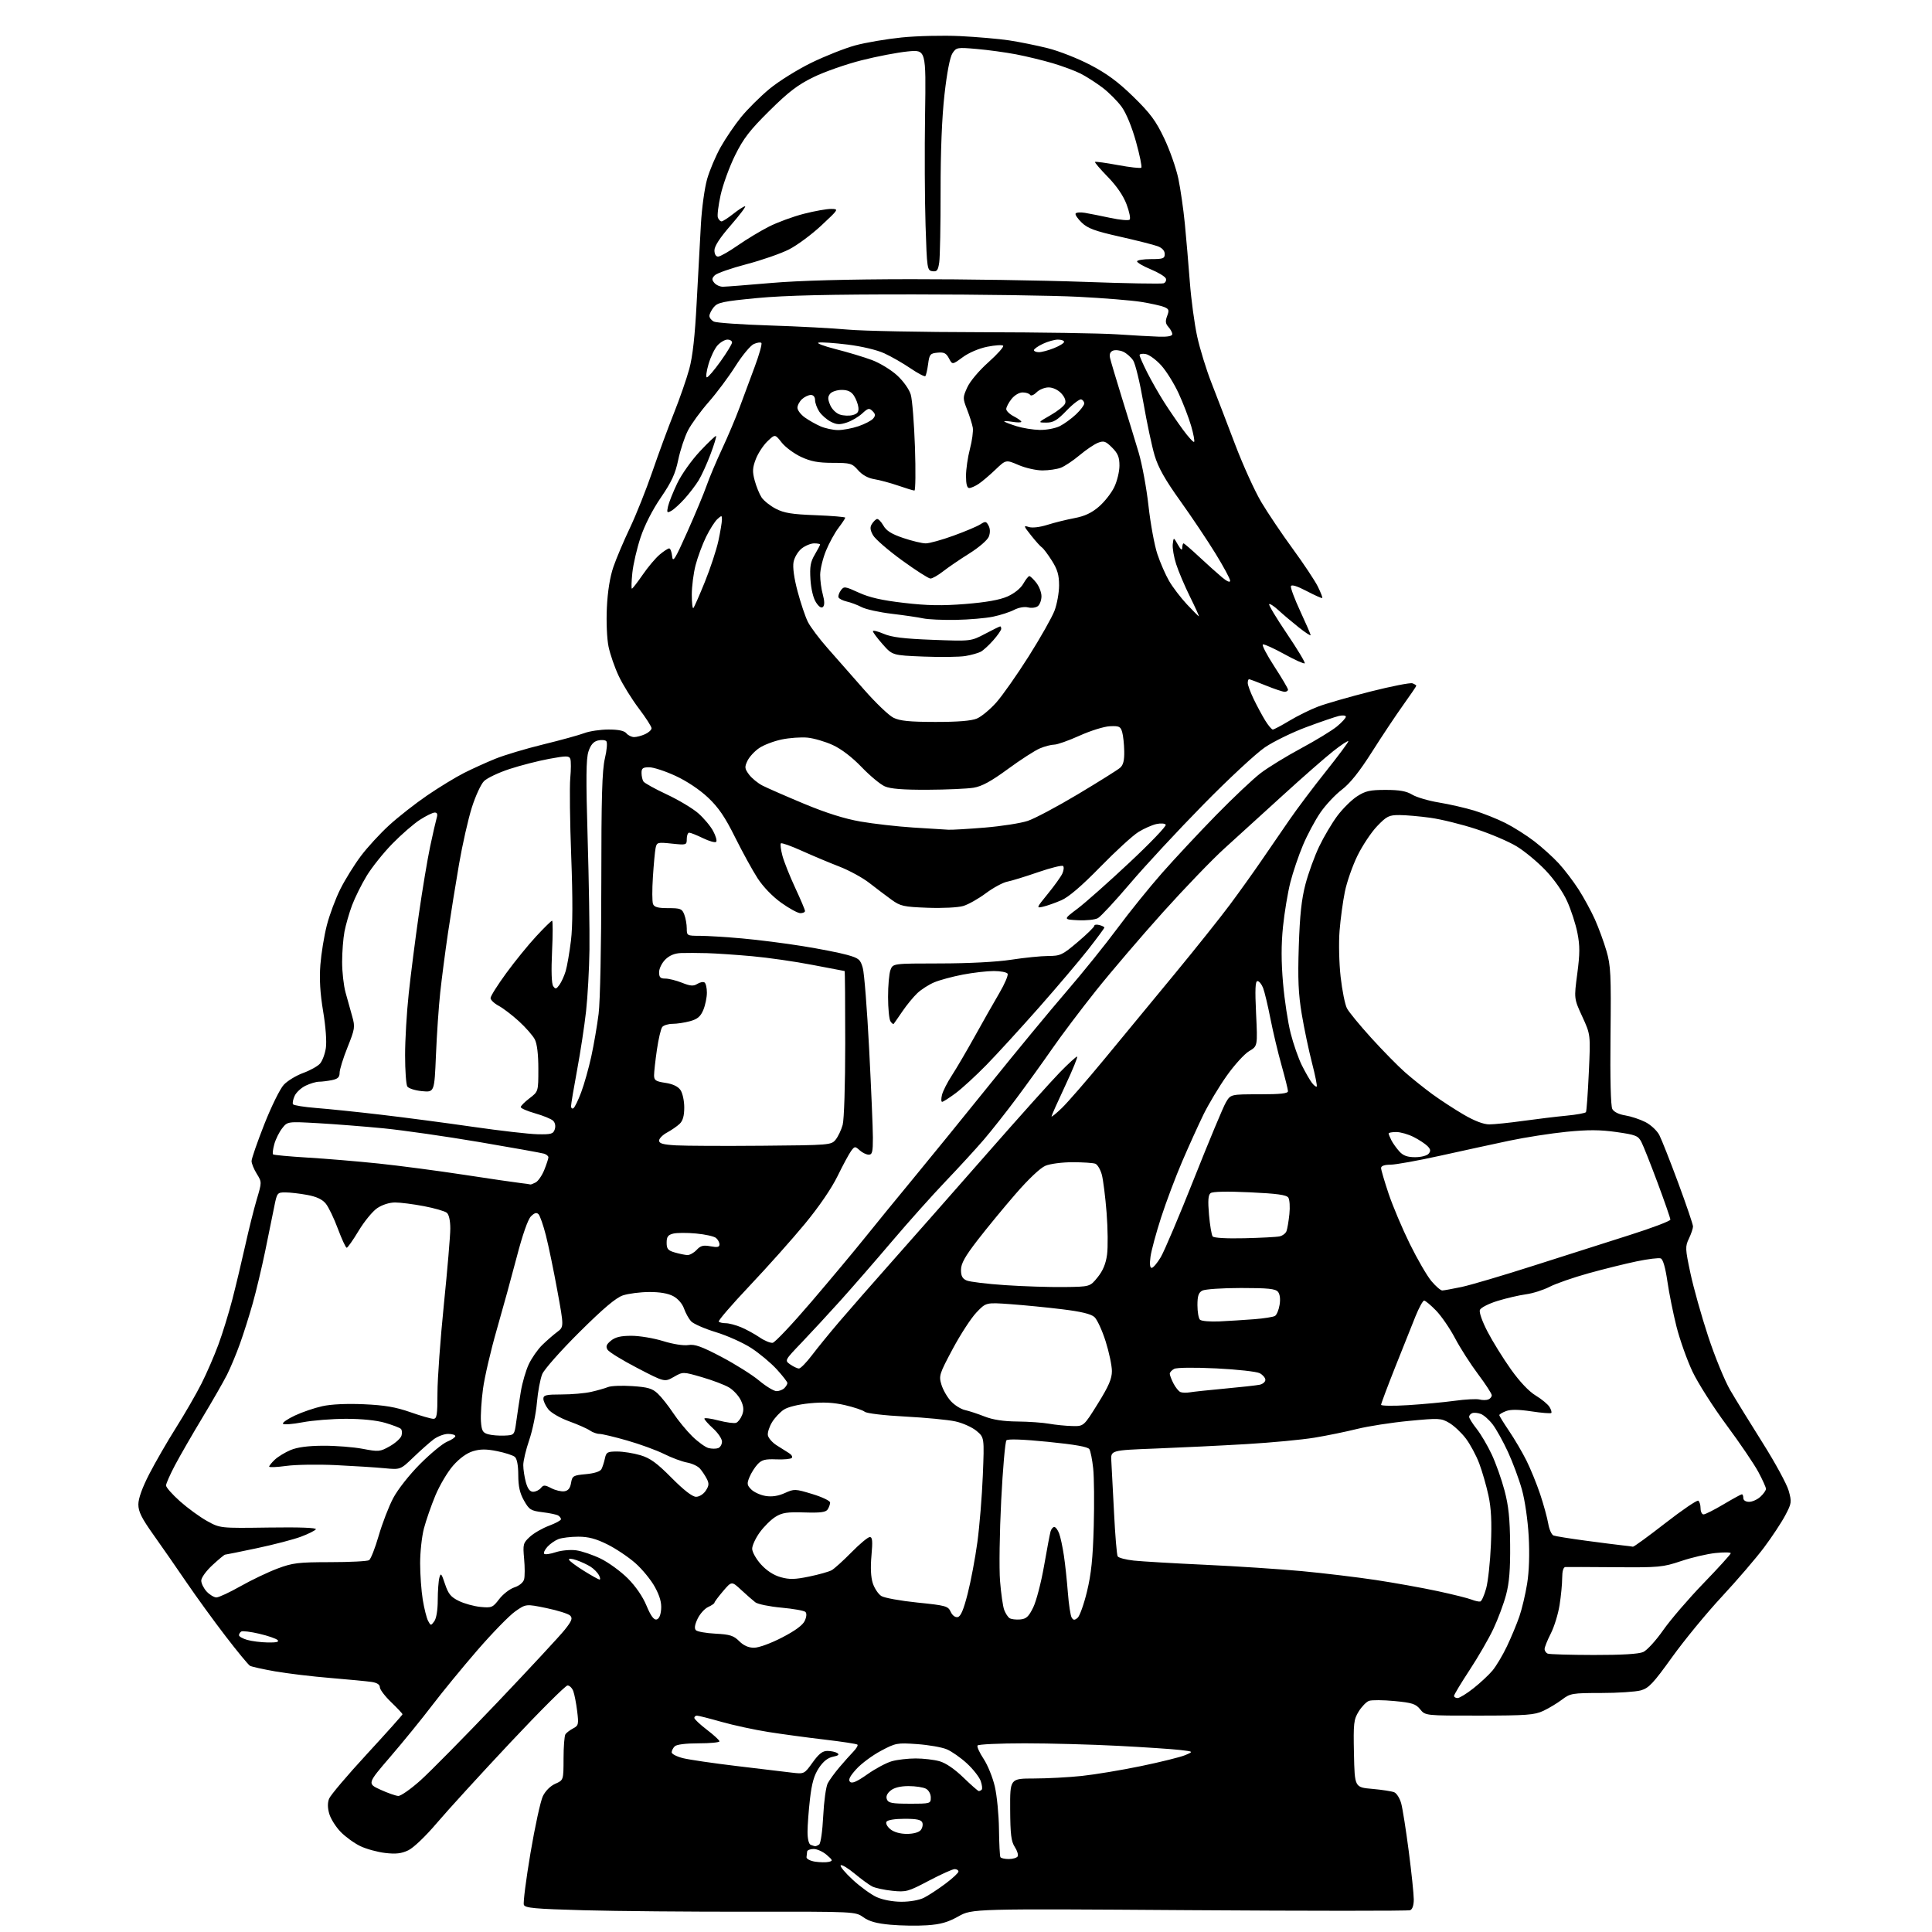 <?xml version="1.0" encoding="UTF-8" standalone="no"?>
<svg 
  version="1.1" 
  xmlns="http://www.w3.org/2000/svg" 
  xmlns:xlink="http://www.w3.org/1999/xlink" 
  xmlns:svg="http://www.w3.org/2000/svg"
  xmlns:rdf="http://www.w3.org/1999/02/22-rdf-syntax-ns#"
  xmlns:cc="http://creativecommons.org/ns#"
  xmlns:dc="http://purl.org/dc/elements/1.1/"
  viewBox="0 0 768 768"
  width="768"
  height="768"
>
<style>svg {background-color: white; }</style>"
<path stroke="none" fill="black" fill-rule="evenodd" d="M368.50,765.33C364.65,765.59 358.10,765.49 353.95,765.11C348.50,764.62 345.52,763.80 343.21,762.15C340.02,759.88 340.02,759.88 297.76,759.94C274.52,759.97 245.00,759.71 232.16,759.36C212.56,758.82 208.73,758.47 208.24,757.19C207.92,756.35 209.11,747.08 210.88,736.58C212.65,726.09 214.87,715.92 215.80,714.00C216.81,711.91 218.81,709.92 220.75,709.07C224.00,707.64 224.00,707.64 224.02,699.07C224.02,694.36 224.36,690.00 224.77,689.40C225.17,688.79 226.54,687.75 227.81,687.08C229.96,685.95 230.08,685.45 229.43,680.18C229.05,677.06 228.35,673.49 227.89,672.25C227.43,671.01 226.40,670.00 225.61,670.00C224.82,670.00 214.56,680.24 202.81,692.75C191.06,705.26 177.95,719.62 173.67,724.66C169.16,729.97 164.37,734.55 162.29,735.53C159.56,736.83 157.35,737.08 153.10,736.58C150.02,736.22 145.55,734.99 143.18,733.84C140.80,732.69 137.31,730.16 135.42,728.21C133.53,726.27 131.50,723.06 130.91,721.09C130.20,718.70 130.17,716.66 130.82,715.00C131.36,713.62 138.14,705.62 145.90,697.22C153.65,688.81 160.00,681.72 160.00,681.45C160.00,681.19 157.97,679.03 155.50,676.65C153.03,674.28 151.00,671.61 151.00,670.72C151.00,669.65 149.88,668.92 147.75,668.60C145.96,668.33 138.61,667.63 131.40,667.03C124.20,666.44 114.32,665.26 109.44,664.41C104.56,663.55 100.03,662.55 99.38,662.18C98.73,661.81 94.38,656.54 89.72,650.47C85.05,644.40 78.03,634.72 74.11,628.97C70.19,623.21 64.28,614.72 60.99,610.09C56.30,603.50 55.00,600.89 55.00,598.03C55.00,595.68 56.55,591.36 59.34,585.94C61.73,581.30 66.52,573.00 69.99,567.50C73.46,562.00 78.01,554.12 80.09,550.00C82.17,545.88 85.21,538.87 86.84,534.43C88.48,530.00 90.97,521.90 92.39,516.43C93.80,510.97 96.09,501.36 97.49,495.08C98.88,488.80 100.94,480.57 102.06,476.79C104.11,469.91 104.11,469.91 102.06,466.59C100.92,464.76 100.00,462.48 100.00,461.53C100.00,460.57 102.28,454.00 105.06,446.93C107.86,439.83 111.33,432.79 112.81,431.21C114.29,429.63 117.75,427.53 120.50,426.53C123.25,425.53 126.26,423.86 127.20,422.81C128.13,421.77 129.18,418.98 129.53,416.62C129.91,414.09 129.47,408.08 128.45,402.01C127.25,394.81 126.92,389.23 127.35,383.54C127.70,379.06 128.85,371.98 129.92,367.81C130.99,363.64 133.42,357.14 135.32,353.36C137.22,349.59 140.88,343.70 143.45,340.28C146.01,336.87 151.06,331.37 154.66,328.08C158.26,324.78 165.09,319.42 169.85,316.17C174.61,312.92 181.21,308.90 184.52,307.23C187.83,305.56 193.42,303.03 196.93,301.61C200.45,300.18 208.99,297.62 215.91,295.93C222.84,294.24 230.20,292.21 232.27,291.43C234.34,290.64 238.68,290.00 241.90,290.00C245.88,290.00 248.15,290.48 249.00,291.50C249.68,292.32 251.07,293.00 252.08,293.00C253.08,293.00 255.05,292.48 256.45,291.84C257.85,291.20 259.00,290.14 259.00,289.49C259.00,288.83 256.72,285.29 253.94,281.62C251.16,277.94 247.58,272.17 245.98,268.78C244.37,265.40 242.55,260.13 241.91,257.08C241.25,253.90 240.97,247.24 241.24,241.51C241.55,235.04 242.47,229.32 243.84,225.34C245.01,221.95 247.96,214.98 250.41,209.84C252.85,204.70 256.86,194.65 259.32,187.50C261.77,180.35 265.64,169.85 267.92,164.16C270.19,158.47 272.93,150.60 274.00,146.66C275.35,141.71 276.26,133.49 276.95,120.00C277.51,109.28 278.26,95.33 278.63,89.00C278.99,82.67 280.10,74.66 281.09,71.19C282.08,67.72 284.49,62.03 286.44,58.54C288.39,55.06 292.06,49.65 294.61,46.53C297.15,43.41 302.21,38.38 305.86,35.35C309.51,32.32 317.00,27.65 322.50,24.96C328.00,22.28 335.85,19.17 339.95,18.05C344.05,16.93 352.38,15.51 358.45,14.89C364.55,14.27 374.94,14.03 381.64,14.35C388.31,14.68 397.09,15.44 401.14,16.05C405.19,16.66 412.10,18.06 416.50,19.16C420.90,20.25 428.53,23.25 433.45,25.83C440.04,29.27 444.54,32.60 450.57,38.50C457.27,45.05 459.49,48.04 462.79,55.00C465.02,59.67 467.54,66.88 468.41,71.00C469.27,75.12 470.44,83.22 471.00,89.00C471.56,94.78 472.45,105.19 472.98,112.15C473.51,119.11 474.82,128.81 475.89,133.72C476.96,138.63 479.50,146.89 481.53,152.07C483.56,157.26 487.80,168.29 490.95,176.60C494.10,184.90 498.80,195.25 501.39,199.60C503.97,203.94 509.61,212.32 513.92,218.21C518.23,224.10 522.69,230.82 523.85,233.15C525.00,235.48 525.80,237.54 525.62,237.72C525.44,237.90 522.65,236.65 519.42,234.96C515.65,232.98 513.41,232.28 513.16,233.01C512.95,233.64 514.63,238.13 516.89,243.00C519.15,247.86 521.00,252.13 521.00,252.49C521.00,252.84 518.86,251.44 516.25,249.37C513.64,247.30 510.04,244.26 508.26,242.62C506.49,240.98 504.79,239.87 504.51,240.16C504.22,240.45 507.40,245.74 511.58,251.92C515.76,258.10 518.94,263.40 518.65,263.68C518.36,263.97 514.71,262.33 510.55,260.03C506.38,257.73 502.54,255.99 502.02,256.17C501.50,256.35 503.54,260.27 506.54,264.89C509.54,269.50 512.00,273.66 512.00,274.14C512.00,274.61 511.40,275.00 510.67,275.00C509.94,275.00 506.58,273.88 503.19,272.50C499.81,271.12 496.81,270.00 496.52,270.00C496.23,270.00 496.00,270.68 496.00,271.50C496.00,272.33 497.07,275.23 498.38,277.94C499.69,280.65 501.75,284.48 502.96,286.44C504.17,288.40 505.52,290.00 505.96,290.00C506.40,290.00 509.37,288.43 512.57,286.50C515.76,284.58 520.88,282.05 523.94,280.89C527.00,279.72 536.35,277.03 544.73,274.91C553.11,272.79 560.65,271.31 561.48,271.63C562.32,271.95 563.00,272.39 563.00,272.60C563.00,272.82 560.66,276.26 557.80,280.25C554.94,284.24 549.35,292.63 545.38,298.90C540.38,306.77 536.68,311.41 533.41,313.90C530.80,315.88 526.96,319.98 524.88,323.00C522.80,326.02 519.68,331.85 517.96,335.94C516.23,340.03 513.97,346.69 512.94,350.74C511.91,354.78 510.59,362.72 510.01,368.37C509.28,375.55 509.29,382.32 510.03,390.83C510.61,397.52 511.97,406.49 513.06,410.75C514.14,415.01 516.15,420.75 517.52,423.50C518.90,426.25 520.68,429.37 521.50,430.43C522.31,431.49 523.18,432.16 523.42,431.92C523.66,431.67 522.81,427.43 521.53,422.49C520.25,417.54 518.42,408.85 517.47,403.16C516.12,395.03 515.86,389.25 516.29,376.16C516.69,363.82 517.38,357.42 518.94,351.50C520.09,347.10 522.55,340.35 524.39,336.50C526.23,332.65 529.48,327.17 531.61,324.31C533.75,321.46 537.27,317.97 539.45,316.56C542.79,314.40 544.55,314.00 550.83,314.00C556.36,314.00 559.06,314.49 561.38,315.89C563.10,316.93 567.88,318.34 572.00,319.01C576.12,319.69 582.42,321.13 586.00,322.21C589.58,323.30 595.16,325.52 598.42,327.16C601.67,328.80 606.84,332.07 609.92,334.44C612.99,336.80 617.35,340.74 619.60,343.18C621.86,345.63 625.42,350.31 627.52,353.57C629.61,356.83 632.53,362.20 634.01,365.50C635.48,368.80 637.55,374.43 638.59,378.00C640.30,383.82 640.47,387.35 640.20,411.73C640.02,428.72 640.29,439.67 640.92,440.85C641.54,442.00 643.52,442.99 646.06,443.39C648.33,443.76 651.93,444.95 654.07,446.04C656.21,447.13 658.70,449.45 659.61,451.21C660.51,452.96 663.90,461.53 667.13,470.26C670.36,478.99 673.00,486.76 673.00,487.53C673.00,488.30 672.27,490.46 671.38,492.34C669.85,495.53 669.89,496.36 671.97,506.12C673.18,511.83 676.35,523.11 679.01,531.19C681.66,539.27 685.63,548.94 687.83,552.69C690.02,556.43 695.84,565.88 700.76,573.69C705.68,581.49 710.30,590.00 711.03,592.59C712.28,597.08 712.21,597.57 709.65,602.41C708.17,605.21 704.38,610.95 701.23,615.16C698.08,619.37 690.54,628.14 684.49,634.66C678.43,641.17 669.53,652.00 664.71,658.71C657.15,669.23 655.42,671.07 652.22,671.96C650.17,672.52 643.07,672.99 636.44,672.99C625.00,673.00 624.21,673.13 620.94,675.61C619.05,677.04 615.70,679.06 613.50,680.09C609.99,681.73 606.88,681.96 588.04,681.98C566.58,682.00 566.58,682.00 564.54,679.48C562.79,677.32 561.35,676.86 554.31,676.19C549.81,675.76 545.25,675.73 544.19,676.12C543.13,676.52 541.29,678.41 540.10,680.34C538.13,683.53 537.96,684.97 538.22,697.17C538.50,710.50 538.50,710.50 545.50,711.11C549.35,711.45 553.28,712.06 554.24,712.46C555.20,712.87 556.44,714.85 556.99,716.85C557.55,718.86 558.90,727.43 560.00,735.90C561.10,744.38 562.00,752.99 562.00,755.05C562.00,757.40 561.46,758.99 560.54,759.34C559.74,759.65 520.24,759.64 472.77,759.32C386.44,758.73 386.44,758.73 380.97,761.80C376.77,764.15 373.88,764.97 368.50,765.33zM358.30,755.98C361.70,755.99 365.43,755.33 367.30,754.38C369.06,753.49 372.86,751.01 375.75,748.85C378.64,746.70 381.00,744.50 381.00,743.97C381.00,743.44 380.32,743.00 379.49,743.00C378.66,743.00 374.05,745.08 369.24,747.61C360.96,751.98 360.19,752.19 354.70,751.62C351.52,751.29 347.92,750.51 346.70,749.89C345.49,749.27 342.34,746.97 339.69,744.77C337.05,742.58 334.57,741.10 334.19,741.49C333.81,741.88 335.97,744.47 338.99,747.25C342.01,750.04 346.28,753.13 348.49,754.13C350.86,755.21 354.87,755.97 358.30,755.98zM329.41,740.13C331.16,739.72 331.09,739.48 328.61,737.34C327.11,736.05 324.79,735.00 323.44,735.00C322.10,735.00 320.93,735.45 320.85,736.00C320.77,736.55 320.65,737.56 320.60,738.25C320.54,738.94 322.07,739.74 324.00,740.04C325.93,740.33 328.36,740.37 329.41,740.13zM401.00,739.00C402.59,739.00 404.17,738.53 404.53,737.96C404.88,737.38 404.37,735.69 403.40,734.21C401.96,732.00 401.61,729.22 401.56,719.25C401.50,707.00 401.50,707.00 411.00,706.98C416.23,706.97 424.76,706.52 429.98,705.97C435.19,705.42 445.80,703.66 453.56,702.05C461.32,700.45 469.21,698.49 471.09,697.71C474.50,696.27 474.50,696.27 469.00,695.63C465.98,695.28 454.95,694.54 444.50,694.00C434.05,693.45 417.31,693.00 407.31,693.00C397.30,693.00 388.88,693.39 388.58,693.87C388.29,694.34 389.37,696.73 391.00,699.18C392.62,701.63 394.63,706.58 395.46,710.19C396.30,713.80 397.04,721.42 397.11,727.12C397.18,732.83 397.43,737.84 397.68,738.25C397.92,738.66 399.41,739.00 401.00,739.00zM324.00,733.91C324.27,733.94 325.00,733.64 325.61,733.23C326.24,732.82 326.94,727.95 327.24,721.90C327.53,716.07 328.34,710.22 329.03,708.90C329.72,707.58 331.82,704.70 333.69,702.50C335.56,700.30 338.06,697.50 339.24,696.28C340.42,695.06 341.15,693.82 340.85,693.52C340.56,693.22 334.69,692.32 327.83,691.52C320.96,690.72 310.88,689.35 305.42,688.49C299.96,687.63 291.59,685.82 286.81,684.47C282.03,683.11 277.65,682.00 277.06,682.00C276.48,682.00 276.00,682.40 276.00,682.89C276.00,683.38 278.25,685.50 281.00,687.60C283.75,689.70 286.00,691.77 286.00,692.21C286.00,692.64 282.26,693.00 277.70,693.00C272.58,693.00 268.94,693.46 268.20,694.20C267.54,694.86 267.00,695.93 267.00,696.58C267.00,697.23 269.01,698.27 271.46,698.89C273.92,699.50 283.48,700.91 292.71,702.01C301.95,703.11 311.80,704.29 314.60,704.63C319.70,705.24 319.70,705.24 323.02,700.62C325.50,697.16 326.99,696.00 328.92,696.02C330.34,696.02 332.10,696.41 332.83,696.87C333.77,697.47 333.27,697.90 331.12,698.33C329.06,698.74 327.24,700.19 325.51,702.81C323.61,705.67 322.70,708.85 321.98,715.09C321.45,719.71 321.01,725.60 321.01,728.17C321.00,730.97 321.50,733.03 322.25,733.34C322.94,733.62 323.73,733.87 324.00,733.91zM360.49,729.00C363.04,729.00 365.25,728.40 365.99,727.51C366.67,726.69 366.96,725.34 366.64,724.51C366.21,723.38 364.45,723.00 359.59,723.00C355.75,723.00 352.83,723.47 352.40,724.16C351.99,724.82 352.67,726.12 353.95,727.16C355.36,728.30 357.84,729.00 360.49,729.00zM361.61,717.00C369.86,717.00 370.00,716.96 370.00,714.54C370.00,713.12 369.17,711.63 368.07,711.04C367.00,710.47 363.90,710.00 361.18,710.00C357.94,710.00 355.47,710.61 354.05,711.76C352.62,712.92 352.10,714.11 352.55,715.26C353.11,716.72 354.55,717.00 361.61,717.00zM158.32,713.92C159.32,713.96 163.28,711.19 167.12,707.75C170.96,704.31 184.68,690.40 197.60,676.84C210.51,663.27 222.63,650.22 224.51,647.84C227.32,644.30 227.70,643.28 226.65,642.22C225.94,641.51 221.69,640.17 217.22,639.24C209.08,637.56 209.08,637.56 204.79,640.57C202.43,642.23 195.65,649.19 189.72,656.04C183.79,662.89 175.69,672.77 171.72,677.99C167.75,683.21 160.33,692.33 155.23,698.26C145.97,709.02 145.97,709.02 151.23,711.43C154.13,712.75 157.32,713.87 158.32,713.92zM389.08,711.98C389.40,711.99 389.93,711.74 390.25,711.41C390.57,711.09 390.39,709.54 389.84,707.97C389.29,706.40 386.83,703.25 384.36,700.98C381.90,698.71 378.29,696.18 376.34,695.37C374.39,694.55 369.08,693.63 364.55,693.31C356.61,692.75 356.06,692.85 350.13,696.01C346.74,697.82 342.35,701.08 340.39,703.26C337.80,706.12 337.12,707.52 337.90,708.30C338.69,709.09 340.61,708.26 344.81,705.30C348.00,703.04 352.39,700.71 354.56,700.10C356.73,699.50 360.98,699.01 364.00,699.01C367.02,699.01 371.27,699.50 373.44,700.11C375.92,700.79 379.44,703.19 382.94,706.58C386.00,709.54 388.76,711.97 389.08,711.98zM579.41,675.00C580.19,675.00 583.02,673.26 585.70,671.14C588.39,669.02 591.79,665.85 593.26,664.10C594.73,662.36 597.33,658.01 599.03,654.44C600.73,650.88 602.95,645.54 603.97,642.58C604.99,639.63 606.38,633.75 607.06,629.53C607.85,624.65 608.07,617.78 607.68,610.68C607.32,604.28 606.17,596.32 604.97,592.07C603.83,587.98 601.33,581.26 599.43,577.14C597.52,573.02 594.80,568.12 593.38,566.25C591.95,564.38 589.82,562.50 588.64,562.06C587.47,561.62 585.94,561.48 585.25,561.74C584.56,562.00 584.00,562.66 584.00,563.21C584.00,563.76 585.35,565.92 587.01,568.01C588.66,570.10 591.35,574.66 592.98,578.15C594.62,581.64 596.91,588.10 598.07,592.50C599.69,598.60 600.22,603.71 600.30,614.00C600.39,623.94 599.96,629.21 598.68,634.00C597.73,637.58 595.45,643.67 593.62,647.55C591.79,651.43 587.52,658.81 584.14,663.94C580.76,669.08 578.00,673.67 578.00,674.14C578.00,674.61 578.63,675.00 579.41,675.00zM633.50,657.88C644.67,657.90 651.43,657.50 653.21,656.70C654.70,656.04 658.27,652.13 661.15,648.01C664.03,643.89 671.25,635.49 677.20,629.34C683.14,623.20 688.00,617.84 688.00,617.44C688.00,617.04 685.28,617.00 681.96,617.35C678.64,617.69 672.46,619.14 668.24,620.56C660.99,622.99 659.49,623.13 642.03,622.99C631.84,622.91 622.94,622.88 622.25,622.92C621.46,622.97 621.00,624.56 620.99,627.25C620.99,629.59 620.53,634.42 619.96,638.00C619.40,641.58 617.83,646.68 616.47,649.34C615.11,652.01 614.00,654.78 614.00,655.51C614.00,656.24 614.56,657.06 615.25,657.34C615.94,657.62 624.15,657.86 633.50,657.88zM299.74,655.00C301.62,655.00 306.38,653.27 310.88,650.94C316.08,648.26 319.13,646.01 319.91,644.29C320.63,642.71 320.74,641.34 320.17,640.77C319.67,640.27 315.38,639.50 310.65,639.07C305.92,638.64 301.25,637.68 300.27,636.95C299.30,636.21 296.78,634.01 294.67,632.05C290.85,628.50 290.85,628.50 287.44,632.50C285.56,634.70 284.02,636.77 284.01,637.09C284.01,637.41 282.87,638.19 281.49,638.82C280.11,639.45 278.23,641.55 277.30,643.49C276.16,645.89 275.95,647.35 276.64,648.04C277.20,648.60 280.71,649.22 284.44,649.41C290.16,649.71 291.63,650.18 293.84,652.38C295.60,654.14 297.53,655.00 299.74,655.00zM106.45,652.91C109.92,652.97 111.08,652.68 110.35,651.95C109.77,651.37 106.49,650.24 103.06,649.44C99.64,648.64 96.42,648.24 95.92,648.55C95.41,648.86 95.00,649.53 95.00,650.03C95.00,650.53 96.46,651.37 98.25,651.88C100.04,652.40 103.73,652.86 106.45,652.91zM172.63,644.49C173.46,643.36 174.01,640.01 174.01,636.06C174.02,632.45 174.31,628.44 174.66,627.15C175.20,625.11 175.49,625.43 176.89,629.65C178.21,633.62 179.21,634.85 182.42,636.41C184.57,637.47 188.45,638.53 191.03,638.78C195.45,639.20 195.88,639.02 198.44,635.67C199.94,633.71 202.65,631.61 204.47,631.01C206.45,630.36 208.01,629.06 208.34,627.80C208.65,626.64 208.65,622.94 208.34,619.59C207.82,613.85 207.96,613.35 210.65,610.88C212.22,609.44 215.64,607.47 218.25,606.50C220.86,605.52 223.00,604.37 223.00,603.92C223.00,603.48 222.50,602.81 221.90,602.44C221.29,602.06 218.49,601.47 215.68,601.13C211.01,600.55 210.36,600.15 208.30,596.50C206.63,593.56 206.03,590.87 206.02,586.37C206.01,582.45 205.51,579.84 204.64,579.12C203.89,578.50 200.73,577.48 197.60,576.85C193.31,575.99 190.97,575.99 188.03,576.87C185.55,577.62 182.68,579.69 180.13,582.59C177.93,585.09 174.76,590.43 173.08,594.46C171.40,598.49 169.35,604.41 168.51,607.61C167.68,610.80 167.00,617.04 167.01,621.46C167.01,625.88 167.48,632.38 168.05,635.90C168.63,639.42 169.58,643.22 170.18,644.33C171.23,646.30 171.30,646.31 172.63,644.49zM260.95,643.78C261.95,643.59 262.61,642.16 262.81,639.74C263.03,637.10 262.30,634.48 260.34,630.88C258.81,628.07 255.29,623.77 252.53,621.34C249.76,618.91 244.75,615.55 241.38,613.89C236.86,611.65 233.87,610.86 229.88,610.86C226.92,610.86 223.38,611.29 222.00,611.81C220.62,612.34 218.64,613.72 217.59,614.89C216.54,616.06 215.97,617.31 216.33,617.67C216.70,618.03 218.76,617.74 220.93,617.02C223.12,616.30 226.71,615.97 229.00,616.27C231.27,616.58 235.68,618.08 238.81,619.60C241.94,621.13 246.78,624.66 249.56,627.44C252.70,630.59 255.52,634.69 257.00,638.29C258.64,642.24 259.89,643.98 260.95,643.78zM405.50,643.76C407.96,643.55 408.90,642.68 410.71,639.00C411.93,636.52 413.87,629.10 415.02,622.50C416.17,615.90 417.34,609.71 417.62,608.75C417.90,607.79 418.57,607.00 419.09,607.00C419.62,607.00 420.48,608.14 421.01,609.53C421.54,610.91 422.39,614.85 422.90,618.28C423.42,621.70 424.13,628.35 424.49,633.06C424.85,637.77 425.53,642.24 426.00,643.00C426.68,644.10 427.14,644.13 428.36,643.12C429.19,642.43 430.87,637.73 432.09,632.68C433.78,625.72 434.43,619.45 434.78,606.74C435.03,597.52 434.93,587.16 434.56,583.71C434.19,580.26 433.51,576.82 433.04,576.07C432.46,575.13 427.32,574.22 416.60,573.15C406.72,572.16 400.67,571.94 400.08,572.55C399.57,573.07 398.63,583.83 397.99,596.45C397.35,609.08 397.14,623.48 397.53,628.45C397.93,633.43 398.67,638.62 399.19,639.98C399.70,641.34 400.66,642.81 401.31,643.24C401.97,643.67 403.85,643.90 405.50,643.76zM380.70,642.82C381.90,642.59 383.03,639.94 384.67,633.50C385.94,628.55 387.67,619.33 388.53,613.00C389.38,606.67 390.36,594.73 390.69,586.46C391.29,571.42 391.29,571.42 388.18,568.80C386.46,567.36 382.68,565.66 379.78,565.03C376.88,564.39 367.89,563.53 359.80,563.10C351.44,562.67 344.51,561.84 343.73,561.19C342.98,560.57 339.47,559.39 335.93,558.57C331.32,557.51 327.35,557.30 321.91,557.83C317.44,558.26 313.20,559.29 311.61,560.34C310.12,561.31 308.02,563.55 306.93,565.30C305.85,567.06 305.09,569.38 305.23,570.47C305.38,571.55 306.91,573.35 308.63,574.47C310.35,575.58 312.60,577.01 313.63,577.63C314.66,578.26 315.16,579.12 314.75,579.55C314.33,579.99 311.56,580.24 308.58,580.12C304.15,579.94 302.80,580.30 301.16,582.06C300.06,583.24 298.60,585.54 297.93,587.18C296.85,589.77 296.94,590.39 298.66,592.10C299.74,593.18 302.30,594.34 304.34,594.67C306.86,595.08 309.33,594.70 311.96,593.52C315.73,591.82 316.08,591.83 322.93,593.91C326.82,595.09 329.99,596.61 329.98,597.28C329.98,597.95 329.55,599.17 329.03,599.99C328.30,601.14 326.25,601.42 319.79,601.22C312.96,601.00 310.93,601.31 308.28,602.95C306.51,604.04 303.70,606.82 302.03,609.12C300.36,611.42 299.00,614.36 299.00,615.65C299.00,616.94 300.57,619.74 302.50,621.87C304.76,624.37 307.53,626.17 310.32,626.95C313.82,627.93 315.97,627.88 321.64,626.71C325.50,625.91 329.52,624.78 330.57,624.20C331.63,623.62 335.19,620.41 338.47,617.07C341.75,613.73 345.03,611.00 345.76,611.00C346.80,611.00 346.94,612.59 346.42,618.36C345.98,623.18 346.17,626.98 346.96,629.39C347.63,631.42 349.15,633.69 350.34,634.44C351.53,635.19 357.97,636.36 364.65,637.04C375.99,638.19 376.88,638.44 377.91,640.71C378.58,642.16 379.70,643.01 380.70,642.82zM588.45,636.62C588.98,636.48 590.02,634.15 590.77,631.43C591.52,628.72 592.38,620.88 592.66,614.00C593.05,604.93 592.78,599.58 591.69,594.50C590.86,590.65 589.21,584.90 588.01,581.72C586.81,578.54 584.40,574.06 582.65,571.77C580.90,569.47 577.94,566.70 576.07,565.61C572.85,563.73 572.03,563.69 560.09,564.83C553.16,565.49 543.90,566.93 539.50,568.02C535.10,569.12 527.45,570.69 522.50,571.50C517.55,572.32 505.40,573.47 495.50,574.05C485.60,574.64 469.40,575.43 459.50,575.81C441.50,576.50 441.50,576.50 441.77,580.80C441.92,583.17 442.41,592.42 442.85,601.36C443.29,610.30 443.94,618.10 444.30,618.68C444.66,619.26 447.55,620.02 450.73,620.36C453.90,620.70 466.62,621.45 479.00,622.02C491.38,622.59 508.67,623.73 517.43,624.54C526.19,625.36 539.47,626.96 546.93,628.08C554.39,629.21 565.45,631.20 571.50,632.50C577.55,633.80 583.62,635.32 585.00,635.87C586.38,636.42 587.93,636.75 588.45,636.62zM86.04,635.00C86.98,635.00 91.28,632.99 95.62,630.54C99.95,628.09 106.55,624.94 110.27,623.54C116.35,621.26 118.50,621.00 131.27,620.98C139.10,620.98 146.05,620.62 146.72,620.19C147.39,619.77 149.11,615.40 150.53,610.49C151.96,605.57 154.55,598.84 156.30,595.53C158.13,592.07 162.68,586.29 166.99,581.96C171.12,577.82 175.96,573.82 177.75,573.09C179.54,572.36 181.00,571.36 181.00,570.88C181.00,570.40 179.71,570.00 178.13,570.00C176.56,570.00 173.97,570.97 172.38,572.16C170.80,573.35 167.18,576.56 164.34,579.29C159.18,584.25 159.18,584.25 152.84,583.64C149.35,583.31 140.65,582.75 133.50,582.41C126.35,582.07 117.46,582.21 113.75,582.73C110.04,583.24 107.00,583.36 107.00,583.00C107.00,582.64 108.02,581.39 109.26,580.22C110.51,579.05 113.32,577.34 115.51,576.42C118.21,575.29 122.41,574.73 128.50,574.70C133.45,574.68 140.51,575.23 144.18,575.93C150.53,577.14 151.07,577.09 154.92,574.92C157.15,573.67 159.25,571.78 159.59,570.72C159.92,569.66 159.82,568.43 159.35,567.99C158.88,567.55 156.06,566.47 153.07,565.59C149.69,564.60 143.83,564.00 137.57,564.00C132.03,564.00 124.23,564.63 120.24,565.39C116.24,566.15 112.75,566.41 112.48,565.96C112.20,565.52 114.35,564.04 117.24,562.69C120.13,561.33 125.04,559.66 128.13,558.98C131.65,558.20 137.86,557.91 144.63,558.21C152.91,558.58 157.30,559.33 163.08,561.35C167.24,562.81 171.38,564.00 172.27,564.00C173.66,564.00 173.89,562.53 173.90,553.75C173.90,548.11 175.05,532.25 176.45,518.50C177.85,504.75 179.00,491.19 179.00,488.37C179.00,485.22 178.47,482.80 177.62,482.10C176.86,481.46 172.77,480.28 168.53,479.47C164.29,478.66 159.13,478.00 157.06,478.00C154.81,478.00 151.95,478.91 149.96,480.25C148.12,481.49 144.80,485.54 142.57,489.25C140.34,492.96 138.20,496.00 137.82,496.00C137.44,496.00 135.87,492.61 134.32,488.47C132.78,484.32 130.62,479.82 129.51,478.47C128.12,476.76 125.84,475.69 122.11,475.00C119.15,474.45 115.25,474.00 113.43,474.00C110.22,474.00 110.11,474.15 109.00,479.75C108.37,482.91 106.75,490.86 105.40,497.42C104.04,503.98 101.83,513.28 100.47,518.09C99.12,522.90 96.83,530.14 95.38,534.17C93.94,538.20 91.62,543.75 90.23,546.50C88.85,549.24 84.46,556.89 80.48,563.50C76.50,570.10 71.62,578.57 69.62,582.33C67.63,586.09 66.00,589.77 66.00,590.50C66.00,591.24 68.50,594.07 71.55,596.79C74.61,599.51 79.45,603.04 82.30,604.62C87.50,607.50 87.50,607.50 106.83,607.22C119.06,607.04 125.94,607.30 125.56,607.91C125.23,608.44 122.56,609.77 119.62,610.87C116.68,611.97 108.81,614.02 102.13,615.43C95.44,616.84 89.74,618.00 89.46,618.00C89.18,618.00 86.94,619.86 84.48,622.13C81.96,624.45 80.00,627.16 80.00,628.31C80.00,629.44 80.98,631.41 82.17,632.69C83.37,633.96 85.11,635.00 86.04,635.00zM238.29,627.90C238.72,627.95 238.62,627.16 238.08,626.14C237.53,625.12 236.05,623.62 234.79,622.81C233.53,622.00 231.00,620.82 229.18,620.19C227.27,619.54 225.99,619.46 226.18,620.00C226.35,620.53 228.97,622.49 232.00,624.37C235.03,626.26 237.85,627.84 238.29,627.90zM649.12,614.84C649.46,614.93 655.24,610.72 661.96,605.49C668.67,600.27 674.58,596.24 675.09,596.55C675.59,596.86 676.00,598.22 676.00,599.56C676.00,600.90 676.54,602.00 677.19,602.00C677.85,602.00 681.41,600.20 685.12,598.00C688.82,595.80 692.11,594.00 692.42,594.00C692.74,594.00 693.00,594.67 693.00,595.50C693.00,596.40 693.92,597.00 695.31,597.00C696.58,597.00 698.61,596.08 699.81,594.96C701.02,593.84 702.00,592.44 702.00,591.85C702.00,591.26 700.64,588.24 698.98,585.14C697.32,582.04 691.63,573.65 686.33,566.50C681.04,559.35 674.94,549.77 672.78,545.21C670.63,540.64 667.78,532.64 666.45,527.42C665.13,522.20 663.49,514.07 662.81,509.35C662.02,503.88 661.06,500.58 660.18,500.24C659.41,499.94 655.12,500.47 650.64,501.40C646.16,502.33 637.55,504.46 631.50,506.14C625.45,507.82 618.48,510.24 616.00,511.52C613.52,512.80 609.28,514.15 606.57,514.51C603.86,514.88 598.77,516.06 595.27,517.14C591.72,518.24 588.62,519.83 588.27,520.73C587.92,521.66 589.22,525.35 591.35,529.42C593.38,533.32 597.54,540.02 600.60,544.32C604.08,549.22 607.76,553.11 610.44,554.73C612.79,556.15 615.26,558.19 615.93,559.25C616.59,560.32 616.92,561.41 616.65,561.68C616.39,561.94 612.84,561.66 608.76,561.04C603.66,560.27 600.52,560.23 598.68,560.93C597.20,561.49 596.00,562.21 596.00,562.53C596.00,562.85 597.74,565.67 599.86,568.80C601.99,571.94 605.08,577.20 606.74,580.50C608.39,583.80 610.87,589.88 612.25,594.00C613.62,598.12 615.06,603.38 615.45,605.67C615.83,607.97 616.78,610.09 617.56,610.39C618.34,610.68 624.04,611.60 630.24,612.43C636.43,613.26 643.08,614.11 645.00,614.31C646.92,614.51 648.78,614.75 649.12,614.84zM276.70,595.00C277.98,595.00 279.64,593.95 280.55,592.57C281.85,590.59 281.92,589.70 280.94,587.82C280.28,586.54 279.06,584.72 278.23,583.77C277.40,582.82 275.10,581.74 273.11,581.38C271.13,581.02 267.02,579.50 264.00,577.99C260.98,576.49 254.37,574.07 249.31,572.63C244.26,571.18 239.30,570.00 238.28,570.00C237.27,570.00 235.56,569.39 234.47,568.63C233.39,567.88 229.67,566.24 226.20,564.98C222.70,563.71 219.04,561.60 217.95,560.21C216.88,558.85 216.00,556.96 216.00,556.03C216.00,554.58 217.09,554.32 223.25,554.32C227.24,554.32 232.53,553.86 235.00,553.29C237.47,552.73 240.49,551.87 241.70,551.38C242.90,550.89 247.26,550.72 251.37,551.00C257.53,551.41 259.30,551.93 261.47,553.97C262.92,555.33 265.65,558.78 267.56,561.65C269.46,564.52 272.89,568.70 275.19,570.96C277.49,573.21 280.42,575.32 281.69,575.64C282.96,575.95 284.67,575.96 285.50,575.64C286.32,575.32 287.00,574.16 287.00,573.06C287.00,571.95 285.43,569.62 283.50,567.86C281.57,566.11 280.00,564.34 280.00,563.93C280.00,563.52 282.53,563.85 285.62,564.66C288.71,565.46 291.86,565.88 292.63,565.59C293.40,565.29 294.48,563.88 295.02,562.44C295.76,560.51 295.62,559.00 294.49,556.62C293.65,554.86 291.53,552.56 289.77,551.52C288.01,550.48 283.18,548.65 279.03,547.45C271.50,545.26 271.50,545.26 267.84,547.35C264.18,549.44 264.18,549.44 253.35,543.81C247.39,540.72 242.06,537.44 241.51,536.53C240.73,535.25 241.04,534.43 242.86,532.94C244.59,531.52 246.76,531.00 251.01,531.00C254.19,531.00 259.85,531.94 263.59,533.10C267.56,534.33 271.72,534.98 273.61,534.68C276.17,534.26 278.90,535.24 286.83,539.41C292.33,542.31 299.07,546.55 301.80,548.84C304.54,551.13 307.64,553.00 308.69,553.00C309.74,553.00 311.14,552.46 311.80,551.80C312.46,551.14 313.00,550.23 313.00,549.78C313.00,549.33 311.09,546.87 308.75,544.31C306.41,541.76 301.86,537.96 298.63,535.86C295.41,533.77 289.07,530.92 284.56,529.55C280.04,528.17 275.60,526.22 274.69,525.21C273.77,524.20 272.52,521.92 271.90,520.15C271.24,518.26 269.49,516.24 267.64,515.25C265.58,514.14 262.27,513.57 258.00,513.60C254.43,513.62 249.75,514.23 247.61,514.94C244.85,515.87 239.88,520.06 230.36,529.51C222.97,536.85 216.35,544.32 215.55,546.22C214.76,548.12 213.81,553.23 213.43,557.58C213.06,561.94 211.68,568.62 210.38,572.42C209.07,576.23 208.00,580.73 208.01,582.42C208.01,584.12 208.48,587.19 209.05,589.25C209.77,591.84 210.66,593.00 211.92,593.00C212.93,593.00 214.31,592.34 214.98,591.53C216.05,590.23 216.56,590.24 219.17,591.59C220.80,592.43 223.11,592.98 224.31,592.81C225.85,592.59 226.64,591.62 227.00,589.50C227.48,586.68 227.84,586.47 232.90,586.00C236.27,585.69 238.59,584.94 239.09,584.00C239.52,583.17 240.14,581.26 240.46,579.75C240.98,577.27 241.45,577.00 245.34,577.00C247.70,577.00 251.86,577.66 254.57,578.47C258.45,579.62 261.08,581.53 266.97,587.47C271.87,592.40 275.23,595.00 276.70,595.00zM200.50,570.67C204.49,570.50 204.49,570.50 205.24,565.00C205.65,561.98 206.46,556.64 207.04,553.15C207.62,549.65 209.04,544.77 210.20,542.30C211.36,539.84 213.76,536.40 215.54,534.66C217.32,532.92 220.00,530.59 221.49,529.48C224.19,527.45 224.19,527.45 221.54,512.98C220.09,505.01 218.05,495.18 217.01,491.12C215.98,487.06 214.65,483.25 214.06,482.66C213.28,481.88 212.43,482.14 211.04,483.54C209.85,484.74 207.70,490.90 205.46,499.50C203.45,507.20 199.85,520.29 197.46,528.60C195.07,536.90 192.61,547.50 191.99,552.15C191.37,556.80 191.01,562.58 191.18,565.01C191.45,568.73 191.89,569.53 194.00,570.13C195.38,570.53 198.30,570.77 200.50,570.67zM426.15,566.87C430.80,567.00 430.80,567.00 436.40,557.99C440.73,551.03 442.00,548.08 442.00,545.04C442.00,542.87 440.88,537.55 439.51,533.21C438.14,528.87 436.13,524.53 435.06,523.55C433.70,522.32 429.80,521.38 422.30,520.46C416.36,519.73 407.10,518.82 401.73,518.43C391.95,517.72 391.95,517.72 388.13,521.75C386.02,523.96 381.78,530.49 378.70,536.25C373.35,546.27 373.16,546.90 374.25,550.48C374.89,552.54 376.59,555.49 378.05,557.05C379.50,558.61 382.00,560.17 383.60,560.52C385.19,560.87 388.70,562.02 391.38,563.08C394.69,564.38 398.88,565.02 404.38,565.07C408.85,565.11 414.52,565.51 417.00,565.95C419.48,566.39 423.59,566.81 426.15,566.87zM559.75,558.57C565.66,558.20 573.99,557.42 578.25,556.84C582.52,556.25 586.95,556.02 588.10,556.32C589.25,556.62 590.82,556.62 591.60,556.32C592.37,556.03 593.00,555.27 593.00,554.64C593.00,554.01 590.55,550.24 587.57,546.27C584.58,542.29 580.47,535.88 578.43,532.01C576.40,528.14 573.00,523.18 570.87,520.98C568.74,518.79 566.60,517.00 566.11,517.00C565.62,517.00 564.08,519.81 562.68,523.25C561.28,526.69 557.63,535.83 554.57,543.56C551.51,551.29 549.00,557.98 549.00,558.43C549.00,558.87 553.84,558.94 559.75,558.57zM473.00,553.47C474.38,553.23 480.68,552.56 487.00,551.98C493.32,551.40 499.51,550.71 500.75,550.45C501.99,550.18 503.00,549.31 503.00,548.52C503.00,547.72 502.00,546.54 500.78,545.88C499.56,545.23 491.80,544.37 483.53,543.96C474.75,543.54 467.77,543.61 466.75,544.15C465.79,544.66 465.00,545.53 465.00,546.08C465.00,546.64 465.67,548.39 466.48,549.96C467.29,551.53 468.53,553.06 469.23,553.36C469.93,553.66 471.62,553.71 473.00,553.47zM317.60,544.00C318.24,544.00 320.55,541.64 322.74,538.75C324.93,535.86 329.82,529.86 333.61,525.42C337.40,520.98 347.02,509.98 355.00,500.99C362.98,492.00 379.79,472.91 392.36,458.57C404.93,444.23 417.97,429.69 421.33,426.25C424.69,422.81 427.77,420.00 428.16,420.00C428.56,420.00 426.43,425.21 423.44,431.58C420.45,437.95 418.00,443.44 418.00,443.78C418.00,444.13 419.85,442.63 422.11,440.45C424.37,438.28 431.98,429.52 439.02,421.00C446.06,412.48 458.68,397.18 467.07,387.00C475.46,376.82 485.33,364.45 489.00,359.50C492.68,354.55 498.23,346.79 501.34,342.25C504.45,337.71 509.49,330.38 512.54,325.95C515.59,321.51 522.11,312.85 527.02,306.70C531.93,300.54 535.96,295.13 535.98,294.68C535.99,294.23 533.34,295.96 530.09,298.51C526.84,301.06 517.69,309.08 509.75,316.33C501.82,323.57 491.45,333.00 486.73,337.27C482.00,341.54 471.01,352.95 462.31,362.62C453.62,372.29 441.63,386.32 435.67,393.79C429.71,401.26 421.86,411.68 418.22,416.94C414.57,422.20 408.24,431.00 404.13,436.50C400.03,442.00 394.17,449.43 391.11,453.00C388.05,456.57 381.24,464.00 375.98,469.50C370.72,475.00 361.06,485.80 354.53,493.50C347.99,501.20 338.79,511.77 334.09,517.00C329.38,522.23 322.45,529.72 318.70,533.65C311.86,540.79 311.86,540.79 314.15,542.40C315.41,543.28 316.97,544.00 317.60,544.00zM307.17,533.78C308.09,533.62 315.00,526.30 322.52,517.50C330.04,508.70 339.63,497.23 343.82,492.00C348.01,486.77 356.65,476.20 363.01,468.50C369.37,460.80 383.09,443.93 393.50,431.00C403.90,418.07 417.65,401.43 424.06,394.00C430.46,386.57 439.53,375.32 444.20,369.00C448.88,362.68 456.88,352.77 461.96,347.00C467.05,341.23 476.73,330.87 483.46,323.99C490.19,317.11 498.13,309.62 501.10,307.35C504.07,305.08 511.31,300.64 517.18,297.48C523.06,294.32 529.47,290.41 531.43,288.80C533.39,287.18 535.00,285.43 535.00,284.91C535.00,284.39 533.76,284.25 532.25,284.60C530.74,284.96 524.93,286.94 519.35,289.02C513.77,291.09 506.34,294.71 502.85,297.06C499.36,299.41 488.29,309.69 478.26,319.92C468.22,330.14 455.17,344.20 449.26,351.16C443.34,358.12 437.58,364.33 436.46,364.96C435.34,365.60 431.77,365.97 428.53,365.81C422.63,365.50 422.63,365.50 428.31,361.22C431.43,358.87 440.74,350.61 448.99,342.87C457.25,335.14 463.73,328.37 463.40,327.84C463.08,327.31 461.41,327.19 459.68,327.57C457.96,327.95 454.74,329.37 452.53,330.74C450.31,332.11 443.49,338.35 437.37,344.62C429.92,352.24 424.79,356.63 421.87,357.88C419.46,358.92 416.22,360.06 414.66,360.42C411.87,361.07 411.91,360.98 416.54,355.29C419.14,352.11 421.73,348.49 422.30,347.25C422.86,346.01 423.00,344.66 422.60,344.26C422.20,343.86 417.73,344.96 412.68,346.70C407.63,348.45 402.08,350.15 400.36,350.49C398.63,350.83 394.82,352.90 391.89,355.08C388.97,357.26 384.93,359.54 382.92,360.14C380.85,360.76 374.71,361.07 368.77,360.85C359.17,360.49 357.94,360.22 354.39,357.65C352.25,356.10 348.31,353.12 345.63,351.03C342.95,348.93 337.55,345.98 333.63,344.47C329.71,342.95 323.00,340.14 318.73,338.21C314.46,336.28 310.72,334.95 310.42,335.25C310.11,335.55 310.39,337.76 311.02,340.15C311.66,342.54 313.94,348.27 316.09,352.89C318.24,357.50 320.00,361.66 320.00,362.14C320.00,362.61 319.17,363.00 318.16,363.00C317.15,363.00 313.73,361.14 310.56,358.87C307.08,356.38 303.33,352.49 301.13,349.08C299.12,345.98 295.11,338.66 292.21,332.84C288.22,324.79 285.63,320.99 281.46,317.05C278.13,313.91 273.03,310.50 268.55,308.43C264.47,306.54 259.75,305.00 258.07,305.00C255.55,305.00 255.00,305.40 255.02,307.25C255.02,308.49 255.36,310.02 255.77,310.65C256.17,311.28 260.32,313.58 265.00,315.77C269.68,317.95 275.32,321.33 277.54,323.26C279.76,325.20 282.44,328.39 283.49,330.36C284.55,332.32 285.08,334.25 284.68,334.65C284.28,335.05 281.93,334.39 279.45,333.19C276.97,331.98 274.51,331.00 273.97,331.00C273.44,331.00 273.00,332.12 273.00,333.48C273.00,335.92 272.89,335.96 267.05,335.35C261.37,334.75 261.09,334.83 260.61,337.11C260.34,338.43 259.86,343.60 259.54,348.60C259.21,353.61 259.23,358.45 259.58,359.35C260.06,360.60 261.52,361.00 265.63,361.00C270.53,361.00 271.14,361.25 272.02,363.57C272.56,364.98 273.00,367.45 273.00,369.07C273.00,371.94 273.11,372.00 278.25,372.00C281.14,372.01 288.68,372.47 295.00,373.04C301.32,373.60 312.12,374.98 319.00,376.09C325.88,377.19 333.84,378.76 336.71,379.57C341.43,380.89 342.01,381.38 342.97,384.77C343.56,386.82 344.69,401.32 345.50,417.00C346.31,432.68 346.98,448.54 346.99,452.25C347.00,457.90 346.73,459.00 345.33,459.00C344.41,459.00 342.79,458.22 341.74,457.26C339.91,455.61 339.75,455.62 338.34,457.51C337.53,458.61 335.10,463.10 332.95,467.50C330.55,472.42 325.54,479.73 319.95,486.50C314.96,492.55 305.07,503.63 297.98,511.13C290.89,518.62 285.37,525.03 285.71,525.38C286.05,525.72 287.33,526.00 288.54,526.00C289.76,526.00 292.47,526.72 294.57,527.59C296.66,528.47 299.98,530.28 301.94,531.62C303.90,532.96 306.25,533.93 307.17,533.78zM484.75,525.28C488.46,525.10 494.67,524.71 498.55,524.41C502.43,524.11 506.15,523.52 506.83,523.10C507.51,522.68 508.34,520.69 508.66,518.68C509.04,516.39 508.79,514.45 508.01,513.51C507.00,512.30 504.07,512.00 493.31,512.00C485.92,512.00 479.00,512.47 477.93,513.04C476.44,513.84 476.00,515.15 476.00,518.84C476.00,521.46 476.45,524.05 477.00,524.60C477.55,525.15 481.03,525.45 484.75,525.28zM573.32,512.98C573.97,512.97 577.45,512.34 581.05,511.58C584.65,510.81 597.47,507.02 609.55,503.15C621.62,499.28 638.81,493.80 647.75,490.97C656.69,488.14 664.00,485.37 664.00,484.82C664.00,484.27 661.73,477.72 658.95,470.26C656.17,462.80 653.26,455.46 652.48,453.96C651.19,451.47 650.25,451.10 642.53,450.00C636.05,449.08 631.29,449.06 622.75,449.90C616.56,450.52 606.33,452.11 600.00,453.44C593.67,454.78 581.30,457.47 572.50,459.42C563.70,461.37 554.81,462.97 552.75,462.98C550.33,462.99 549.00,463.47 549.00,464.31C549.00,465.03 550.36,469.65 552.01,474.56C553.67,479.48 557.46,488.45 560.44,494.50C563.42,500.55 567.27,507.19 569.00,509.25C570.73,511.31 572.68,512.99 573.32,512.98zM422.89,511.62C433.29,511.50 433.29,511.50 436.32,507.74C438.43,505.14 439.58,502.37 440.07,498.74C440.46,495.86 440.38,488.37 439.89,482.10C439.40,475.83 438.54,469.02 437.99,466.95C437.43,464.89 436.27,462.93 435.41,462.60C434.54,462.27 430.48,462.00 426.39,462.00C422.25,462.00 417.44,462.62 415.57,463.41C413.54,464.25 408.82,468.72 403.67,474.66C398.98,480.07 392.19,488.32 388.58,493.00C383.59,499.47 382.02,502.28 382.01,504.77C382.00,507.22 382.57,508.29 384.25,509.01C385.49,509.55 392.35,510.38 399.50,510.86C406.65,511.35 417.18,511.69 422.89,511.62zM457.81,504.00C458.40,504.00 460.03,502.09 461.42,499.75C462.81,497.41 468.78,483.35 474.67,468.50C480.56,453.65 486.24,440.04 487.29,438.25C489.20,435.00 489.20,435.00 500.60,435.00C509.06,435.00 512.00,434.68 511.99,433.75C511.98,433.06 510.83,428.45 509.44,423.50C508.04,418.55 506.06,410.23 505.03,405.00C504.01,399.77 502.69,394.26 502.11,392.75C501.53,391.24 500.52,390.00 499.87,390.00C498.99,390.00 498.85,393.32 499.31,402.92C499.93,415.85 499.93,415.85 496.55,417.84C494.70,418.93 490.68,423.35 487.63,427.66C484.58,431.97 480.44,438.88 478.42,443.00C476.41,447.12 472.60,455.51 469.97,461.63C467.33,467.76 463.55,477.80 461.56,483.96C459.57,490.11 457.67,497.13 457.34,499.57C456.94,502.45 457.11,504.00 457.81,504.00zM273.21,498.91C274.15,498.96 275.81,498.04 276.90,496.88C278.50,495.16 279.56,494.88 282.44,495.42C285.16,495.93 286.00,495.76 286.00,494.67C286.00,493.89 285.38,492.73 284.62,492.10C283.85,491.46 280.30,490.67 276.72,490.34C273.14,490.00 269.04,490.02 267.61,490.38C265.53,490.90 265.00,491.64 265.00,493.99C265.00,496.46 265.53,497.10 268.25,497.88C270.04,498.40 272.27,498.86 273.21,498.91zM494.66,492.22C501.17,492.07 507.46,491.74 508.64,491.48C509.82,491.23 511.05,490.30 511.39,489.42C511.73,488.55 512.25,485.51 512.55,482.66C512.85,479.82 512.66,476.85 512.12,476.06C511.39,474.98 507.60,474.46 496.82,473.96C487.74,473.53 482.03,473.66 481.22,474.29C480.27,475.03 480.11,477.26 480.60,482.90C480.97,487.08 481.62,490.95 482.05,491.50C482.51,492.10 487.62,492.39 494.66,492.22zM210.82,470.84C210.99,470.93 211.95,470.56 212.95,470.03C213.94,469.50 215.49,467.24 216.38,465.01C217.27,462.78 218.00,460.55 218.00,460.05C218.00,459.55 217.21,458.89 216.25,458.60C215.29,458.30 203.70,456.22 190.50,453.98C177.30,451.74 160.20,449.29 152.50,448.53C144.80,447.78 133.06,446.86 126.40,446.48C114.30,445.80 114.30,445.80 112.17,448.51C110.99,450.01 109.59,452.84 109.04,454.81C108.50,456.78 108.27,458.61 108.54,458.88C108.81,459.15 114.99,459.72 122.27,460.16C129.54,460.59 142.25,461.66 150.50,462.52C158.75,463.39 174.05,465.40 184.50,467.00C194.95,468.60 205.07,470.08 207.00,470.29C208.93,470.51 210.64,470.75 210.82,470.84zM562.55,460.00C564.93,460.00 567.26,459.39 567.91,458.61C568.81,457.53 568.70,456.84 567.43,455.57C566.53,454.67 564.06,453.05 561.94,451.97C559.81,450.89 556.71,450.00 555.04,450.00C553.37,450.00 552.00,450.25 552.00,450.57C552.00,450.88 552.51,452.11 553.12,453.32C553.74,454.52 555.17,456.51 556.30,457.75C557.80,459.40 559.47,460.00 562.55,460.00zM302.96,455.45C329.84,455.22 330.45,455.17 332.18,453.03C333.15,451.82 334.41,449.19 334.97,447.17C335.55,445.07 335.99,431.19 335.99,414.75C336.00,398.94 335.89,386.00 335.75,386.00C335.61,385.99 329.88,384.90 323.00,383.57C316.12,382.23 305.32,380.68 299.00,380.11C292.68,379.54 284.57,378.99 281.00,378.89C277.43,378.79 272.79,378.77 270.70,378.85C268.15,378.95 266.11,379.80 264.45,381.45C263.10,382.80 262.00,385.05 262.00,386.45C262.00,388.50 262.49,389.00 264.48,389.00C265.84,389.00 268.83,389.75 271.11,390.66C274.42,391.98 275.64,392.08 277.17,391.13C278.22,390.47 279.51,390.20 280.04,390.53C280.57,390.85 281.00,392.68 281.00,394.59C281.00,396.50 280.36,399.59 279.58,401.46C278.49,404.08 277.28,405.11 274.33,405.93C272.22,406.51 269.09,406.99 267.37,406.99C265.65,407.00 263.80,407.56 263.25,408.25C262.71,408.94 261.75,413.01 261.13,417.29C260.51,421.58 260.00,426.14 260.00,427.43C260.00,429.44 260.64,429.87 264.48,430.45C267.42,430.89 269.49,431.86 270.48,433.28C271.33,434.48 272.00,437.57 272.00,440.22C272.00,443.57 271.45,445.53 270.16,446.75C269.14,447.71 266.89,449.27 265.16,450.20C263.42,451.14 262.00,452.58 262.00,453.41C262.00,454.56 263.59,455.00 268.75,455.30C272.46,455.51 287.85,455.58 302.96,455.45zM213.68,450.88C219.15,450.99 219.94,450.76 220.54,448.89C220.94,447.62 220.67,446.27 219.85,445.49C219.11,444.79 215.91,443.48 212.75,442.58C209.59,441.68 207.00,440.56 207.00,440.09C207.00,439.62 208.57,438.04 210.50,436.57C214.00,433.90 214.00,433.90 214.00,424.90C214.00,419.10 213.50,414.93 212.59,413.17C211.81,411.67 208.97,408.43 206.28,405.97C203.59,403.51 199.95,400.73 198.19,399.80C196.44,398.86 195.00,397.48 195.00,396.74C195.00,395.99 197.81,391.53 201.25,386.83C204.69,382.12 210.06,375.51 213.20,372.14C216.33,368.76 219.15,366.00 219.46,366.00C219.78,366.00 219.77,371.51 219.45,378.25C219.09,385.96 219.25,391.05 219.90,392.00C220.78,393.29 221.12,393.22 222.38,391.50C223.17,390.41 224.30,387.93 224.87,386.01C225.44,384.08 226.38,378.65 226.96,373.94C227.67,368.12 227.71,357.40 227.07,340.44C226.55,326.72 226.38,312.72 226.69,309.32C227.01,305.92 227.01,302.48 226.71,301.67C226.21,300.40 225.17,300.39 218.32,301.65C214.02,302.44 206.93,304.26 202.56,305.69C198.19,307.12 193.62,309.29 192.39,310.52C191.17,311.74 188.99,316.47 187.55,321.04C186.11,325.60 183.83,335.67 182.49,343.42C181.15,351.16 179.16,363.57 178.06,371.00C176.97,378.43 175.59,389.00 175.00,394.50C174.40,400.00 173.64,411.19 173.30,419.36C172.68,434.22 172.68,434.22 167.73,433.75C165.01,433.49 162.39,432.65 161.91,431.89C161.43,431.12 161.03,425.55 161.03,419.50C161.02,413.45 161.67,402.43 162.47,395.00C163.26,387.57 165.07,373.40 166.49,363.50C167.91,353.60 169.94,341.45 170.99,336.50C172.04,331.55 173.20,326.49 173.56,325.25C174.04,323.66 173.82,323.00 172.81,323.00C172.03,323.00 169.39,324.29 166.95,325.86C164.50,327.43 159.57,331.71 156.00,335.36C152.43,339.00 147.82,344.77 145.76,348.16C143.70,351.55 141.09,356.83 139.94,359.88C138.80,362.93 137.45,367.65 136.93,370.35C136.42,373.06 136.00,378.49 136.00,382.42C136.00,386.35 136.61,391.80 137.36,394.53C138.11,397.26 139.30,401.52 140.00,404.00C141.20,408.23 141.09,408.96 138.14,416.33C136.41,420.63 135.00,425.19 135.00,426.45C135.00,428.23 134.29,428.89 131.88,429.38C130.16,429.72 127.86,430.00 126.78,430.00C125.69,430.00 123.33,430.70 121.54,431.55C119.75,432.40 117.76,434.23 117.13,435.62C116.49,437.01 116.20,438.51 116.47,438.96C116.75,439.40 120.91,440.07 125.74,440.45C130.56,440.82 142.15,442.02 151.50,443.12C160.85,444.21 177.28,446.38 188.00,447.93C198.72,449.48 210.28,450.81 213.68,450.88zM592.00,446.96C593.92,446.96 600.00,446.34 605.50,445.57C611.00,444.81 618.76,443.87 622.75,443.49C626.74,443.11 630.20,442.48 630.44,442.09C630.69,441.70 631.20,434.61 631.58,426.33C632.28,411.28 632.28,411.28 628.98,404.11C625.68,396.95 625.68,396.95 626.99,387.07C628.04,379.11 628.06,375.97 627.05,370.86C626.37,367.38 624.53,361.70 622.96,358.25C621.26,354.49 617.80,349.54 614.36,345.94C611.19,342.62 606.04,338.35 602.91,336.45C599.78,334.54 592.53,331.45 586.79,329.57C581.06,327.69 572.88,325.67 568.61,325.08C564.35,324.49 558.79,324.00 556.26,324.00C552.12,324.00 551.23,324.45 547.42,328.42C545.09,330.85 541.58,336.14 539.60,340.17C537.63,344.20 535.38,350.65 534.60,354.50C533.82,358.35 532.87,365.32 532.50,370.00C532.12,374.71 532.31,382.88 532.92,388.32C533.53,393.73 534.66,399.35 535.43,400.82C536.20,402.30 540.59,407.63 545.17,412.67C549.75,417.71 555.75,423.82 558.50,426.24C561.25,428.66 566.12,432.56 569.32,434.91C572.52,437.25 578.15,440.92 581.82,443.07C586.13,445.58 589.74,446.96 592.00,446.96zM227.94,440.54C228.45,440.22 229.84,437.38 231.02,434.23C232.21,431.08 234.01,424.68 235.04,420.00C236.06,415.32 237.37,407.68 237.96,403.00C238.57,398.15 239.03,375.81 239.03,351.00C239.03,316.93 239.34,306.20 240.45,301.50C241.25,298.14 241.49,295.11 241.01,294.62C240.53,294.14 239.02,294.03 237.65,294.37C235.90,294.81 234.79,296.11 233.92,298.74C232.97,301.62 232.90,309.45 233.59,332.99C234.09,349.77 234.42,369.79 234.32,377.48C234.22,385.17 233.61,396.20 232.97,401.98C232.33,407.77 230.72,418.30 229.40,425.38C228.08,432.47 227.00,438.91 227.00,439.69C227.00,440.48 227.42,440.86 227.94,440.54zM374.51,438.00C374.11,438.00 374.08,436.76 374.45,435.25C374.82,433.74 376.58,430.25 378.38,427.50C380.18,424.75 384.26,417.77 387.47,412.00C390.67,406.23 395.06,398.48 397.23,394.80C399.40,391.11 400.88,387.62 400.53,387.05C400.17,386.47 397.70,386.00 395.03,386.00C392.36,386.00 386.83,386.64 382.74,387.42C378.65,388.20 373.55,389.58 371.40,390.48C369.26,391.37 366.22,393.32 364.65,394.80C363.08,396.29 360.42,399.52 358.74,402.00C357.05,404.48 355.50,406.71 355.28,406.97C355.07,407.23 354.47,406.78 353.96,405.97C353.45,405.16 353.02,400.82 353.02,396.32C353.01,391.81 353.44,386.98 353.98,385.57C354.95,383.00 354.95,383.00 373.73,382.98C385.12,382.97 396.23,382.39 402.00,381.50C407.23,380.69 413.84,380.03 416.69,380.02C421.53,380.00 422.33,379.62 428.44,374.44C432.05,371.38 435.00,368.50 435.00,368.03C435.00,367.57 435.90,367.42 437.00,367.71C438.10,368.00 439.00,368.45 439.00,368.72C439.00,368.99 436.13,372.88 432.62,377.36C429.11,381.84 420.29,392.25 413.01,400.50C405.72,408.75 396.33,419.02 392.13,423.32C387.94,427.61 382.41,432.68 379.87,434.57C377.32,436.45 374.91,438.00 374.51,438.00zM377.00,329.83C378.38,329.91 384.90,329.52 391.50,328.98C398.10,328.43 405.75,327.24 408.50,326.33C411.25,325.43 420.25,320.64 428.50,315.71C436.75,310.77 444.29,306.05 445.25,305.21C446.52,304.11 446.97,302.29 446.90,298.60C446.85,295.79 446.48,292.38 446.08,291.00C445.45,288.80 444.86,288.52 441.19,288.69C438.90,288.79 433.48,290.48 429.14,292.44C424.80,294.40 420.28,296.00 419.09,296.00C417.91,296.00 415.33,296.67 413.38,297.49C411.42,298.31 405.71,301.99 400.68,305.68C393.97,310.60 390.34,312.58 387.02,313.13C384.53,313.54 376.30,313.91 368.72,313.94C358.94,313.98 354.00,313.59 351.72,312.59C349.95,311.82 345.80,308.37 342.50,304.93C338.74,301.01 334.46,297.74 331.05,296.17C328.05,294.79 323.52,293.47 320.98,293.22C318.45,292.98 313.84,293.31 310.75,293.95C307.65,294.59 303.63,296.12 301.81,297.35C299.99,298.57 297.89,300.85 297.14,302.40C295.93,304.92 296.00,305.52 297.72,307.86C298.79,309.31 301.20,311.30 303.08,312.27C304.96,313.24 312.39,316.49 319.58,319.49C328.39,323.16 335.73,325.48 342.08,326.58C347.26,327.48 356.68,328.55 363.00,328.96C369.32,329.37 375.62,329.76 377.00,329.83zM371.78,286.98C380.75,286.99 386.12,286.56 388.31,285.64C390.10,284.90 393.57,282.02 396.03,279.26C398.49,276.49 404.29,268.23 408.93,260.90C413.56,253.57 418.17,245.42 419.18,242.78C420.18,240.14 421.00,235.60 421.00,232.69C421.00,228.56 420.36,226.38 418.10,222.82C416.50,220.30 414.73,217.95 414.17,217.61C413.61,217.26 411.68,215.12 409.89,212.86C406.85,209.02 406.79,208.80 408.96,209.49C410.35,209.93 413.35,209.58 416.39,208.62C419.20,207.73 424.03,206.54 427.12,205.96C431.12,205.21 433.91,203.92 436.78,201.45C439.01,199.55 441.76,196.05 442.91,193.68C444.06,191.31 445.00,187.45 445.00,185.11C445.00,181.73 444.39,180.24 442.07,177.92C439.54,175.38 438.79,175.13 436.50,176.00C435.04,176.55 431.75,178.78 429.17,180.94C426.60,183.10 423.23,185.35 421.68,185.94C420.14,186.52 416.85,187.00 414.37,187.00C411.90,187.00 407.62,186.03 404.88,184.85C399.88,182.70 399.88,182.70 395.69,186.70C393.39,188.90 390.39,191.45 389.03,192.35C387.67,193.26 385.98,194.00 385.28,194.00C384.42,194.00 384.00,192.43 384.00,189.21C384.00,186.58 384.70,181.74 385.56,178.46C386.43,175.18 386.93,171.38 386.70,170.00C386.46,168.62 385.45,165.40 384.44,162.83C382.68,158.29 382.68,158.03 384.50,154.00C385.58,151.60 389.14,147.36 392.92,143.99C396.52,140.77 399.15,137.82 398.76,137.42C398.37,137.03 395.52,137.22 392.42,137.84C389.14,138.50 385.09,140.23 382.69,142.00C378.57,145.03 378.57,145.03 377.22,142.45C376.13,140.38 375.26,139.94 372.69,140.19C369.76,140.47 369.45,140.85 368.94,144.73C368.62,147.06 368.13,149.21 367.83,149.51C367.53,149.81 364.85,148.40 361.89,146.39C358.93,144.37 354.25,141.69 351.50,140.44C348.59,139.10 342.50,137.66 336.91,136.97C331.63,136.32 326.46,135.97 325.41,136.19C324.36,136.40 327.42,137.57 332.21,138.79C337.00,140.00 343.49,141.96 346.63,143.13C349.77,144.31 354.28,147.06 356.65,149.25C359.13,151.53 361.43,154.78 362.04,156.86C362.64,158.86 363.38,168.26 363.71,177.75C364.03,187.24 363.93,195.00 363.50,195.00C363.06,195.00 360.18,194.13 357.10,193.06C354.02,192.00 349.74,190.84 347.59,190.49C345.06,190.07 342.79,188.83 341.12,186.93C338.71,184.18 338.09,184.00 331.03,183.99C325.23,183.98 322.34,183.44 318.42,181.62C315.63,180.31 312.16,177.74 310.71,175.89C308.09,172.54 308.09,172.54 305.06,175.44C303.40,177.04 301.32,180.22 300.44,182.52C299.12,185.97 299.04,187.45 300.00,191.01C300.64,193.38 301.87,196.40 302.73,197.72C303.60,199.04 306.15,201.07 308.40,202.24C311.69,203.94 314.82,204.45 324.25,204.80C330.71,205.05 336.00,205.49 336.00,205.78C336.00,206.07 334.79,207.89 333.32,209.83C331.84,211.76 329.61,215.85 328.34,218.92C327.08,221.99 326.04,226.30 326.03,228.50C326.02,230.70 326.49,234.24 327.09,236.37C327.79,238.92 327.82,240.58 327.17,241.23C326.52,241.88 325.57,241.27 324.38,239.46C323.29,237.80 322.42,234.19 322.17,230.38C321.85,225.25 322.17,223.38 323.89,220.47C325.05,218.50 326.00,216.69 326.00,216.44C326.00,216.20 324.94,216.00 323.63,216.00C322.33,216.00 320.10,216.92 318.67,218.04C317.23,219.18 315.80,221.56 315.45,223.41C315.06,225.50 315.65,229.83 317.06,235.11C318.29,239.73 320.12,245.16 321.13,247.19C322.15,249.22 325.69,253.94 329.01,257.69C332.33,261.43 338.82,268.81 343.43,274.08C348.05,279.35 353.32,284.40 355.16,285.31C357.74,286.58 361.51,286.96 371.78,286.98zM383.76,260.78C381.42,261.17 373.93,261.27 367.13,261.00C354.76,260.50 354.76,260.50 350.88,256.12C348.75,253.71 347.00,251.38 347.00,250.93C347.00,250.48 348.91,250.93 351.25,251.94C354.47,253.32 359.20,253.90 370.73,254.34C385.95,254.92 385.95,254.92 391.58,251.96C394.67,250.33 397.38,249.00 397.60,249.00C397.82,249.00 398.00,249.43 398.00,249.97C398.00,250.50 396.59,252.54 394.86,254.50C393.14,256.47 390.89,258.52 389.88,259.07C388.86,259.61 386.11,260.38 383.76,260.78zM379.99,246.41C374.76,246.50 368.91,246.24 366.99,245.82C365.07,245.40 359.47,244.58 354.53,243.99C349.60,243.41 344.20,242.22 342.53,241.35C340.87,240.48 338.18,239.47 336.57,239.11C334.97,238.74 333.50,237.99 333.31,237.43C333.13,236.88 333.55,235.63 334.26,234.66C335.47,233.00 335.88,233.06 341.39,235.58C345.63,237.52 350.56,238.64 359.37,239.66C368.65,240.74 374.37,240.84 383.72,240.10C392.02,239.43 397.39,238.48 400.49,237.11C403.23,235.89 405.72,233.89 406.77,232.05C407.72,230.38 408.80,229.01 409.18,229.01C409.55,229.00 410.79,230.19 411.93,231.63C413.07,233.08 414.00,235.50 414.00,237.01C414.00,238.52 413.37,240.28 412.60,240.92C411.82,241.56 410.07,241.81 408.70,241.46C407.22,241.09 404.96,241.49 403.11,242.44C401.40,243.33 397.64,244.54 394.75,245.14C391.86,245.75 385.22,246.31 379.99,246.41zM476.58,245.00C476.75,245.00 475.16,241.51 473.06,237.25C470.95,232.99 468.47,227.15 467.55,224.28C466.62,221.41 466.01,217.81 466.19,216.28C466.52,213.50 466.52,213.50 468.22,216.50C469.39,218.57 469.93,218.96 469.96,217.75C469.98,216.79 470.22,216.00 470.48,216.00C470.75,216.00 473.56,218.42 476.73,221.38C479.91,224.34 483.96,227.98 485.75,229.47C487.78,231.16 489.00,231.68 489.00,230.84C489.00,230.10 486.37,225.22 483.15,219.99C479.94,214.76 473.62,205.34 469.12,199.05C463.12,190.67 460.42,185.87 458.98,181.06C457.90,177.45 455.90,168.02 454.52,160.09C453.15,152.17 451.32,144.61 450.46,143.30C449.60,141.98 447.82,140.42 446.51,139.82C445.20,139.23 443.37,139.03 442.45,139.38C441.33,139.81 440.93,140.78 441.25,142.26C441.52,143.49 443.63,150.57 445.93,158.00C448.24,165.43 451.26,175.27 452.63,179.88C454.00,184.49 455.77,194.05 456.55,201.13C457.34,208.21 458.92,216.82 460.07,220.25C461.21,223.69 463.32,228.52 464.76,230.99C466.19,233.45 469.37,237.61 471.82,240.24C474.27,242.86 476.41,245.00 476.58,245.00zM275.62,241.71C275.96,241.37 278.02,236.69 280.20,231.30C282.38,225.91 284.80,218.57 285.57,215.00C286.34,211.43 286.97,207.64 286.98,206.60C287.00,204.81 286.89,204.79 285.16,206.36C284.14,207.28 282.12,210.46 280.66,213.44C279.21,216.41 277.34,221.45 276.51,224.63C275.68,227.82 275.00,233.10 275.00,236.38C275.00,239.65 275.28,242.05 275.62,241.71zM251.19,234.00C251.45,234.00 253.38,231.51 255.48,228.47C257.57,225.42 260.61,221.82 262.22,220.47C263.83,219.11 265.54,218.00 266.01,218.00C266.49,218.00 267.01,219.41 267.19,221.13C267.45,223.80 268.34,222.38 273.24,211.38C276.40,204.30 279.85,196.03 280.90,193.00C281.95,189.97 284.70,183.45 287.01,178.50C289.33,173.55 292.47,166.12 293.99,162.00C295.51,157.88 298.23,150.56 300.03,145.73C301.83,140.91 303.01,136.68 302.65,136.32C302.30,135.97 300.93,136.17 299.62,136.77C298.30,137.37 295.03,141.31 292.36,145.54C289.69,149.77 284.88,156.21 281.67,159.86C278.47,163.51 274.77,168.59 273.46,171.15C272.14,173.71 270.41,178.96 269.60,182.83C268.45,188.35 266.97,191.56 262.69,197.81C259.36,202.67 256.23,208.82 254.63,213.63C253.19,217.96 251.72,224.31 251.36,227.75C251.01,231.19 250.93,234.00 251.19,234.00zM369.86,229.98C369.11,229.97 364.02,226.71 358.54,222.73C353.06,218.75 347.88,214.26 347.04,212.76C345.89,210.72 345.77,209.58 346.57,208.32C347.16,207.38 348.06,206.48 348.57,206.32C349.08,206.15 350.23,207.30 351.13,208.87C352.33,211.00 354.38,212.28 359.07,213.87C362.55,215.04 366.56,216.00 368.00,216.00C369.44,216.00 374.42,214.62 379.06,212.93C383.70,211.25 388.50,209.22 389.71,208.43C391.71,207.14 392.03,207.19 392.96,208.93C393.63,210.17 393.67,211.74 393.08,213.30C392.55,214.68 389.21,217.57 385.33,220.01C381.57,222.36 376.86,225.58 374.86,227.15C372.85,228.72 370.60,229.99 369.86,229.98zM266.80,203.10C265.14,204.00 265.00,203.80 265.55,201.30C265.89,199.76 267.53,195.66 269.18,192.19C270.85,188.67 274.87,183.00 278.23,179.41C281.56,175.85 284.45,173.11 284.65,173.32C284.86,173.52 283.86,176.80 282.43,180.60C281.01,184.39 278.87,189.07 277.69,191.00C276.50,192.93 273.99,196.21 272.10,198.30C270.22,200.39 267.83,202.55 266.80,203.10zM474.68,175.65C474.96,175.37 474.43,172.53 473.50,169.32C472.57,166.12 470.34,160.31 468.54,156.40C466.74,152.50 463.63,147.49 461.62,145.27C459.62,143.05 456.85,141.01 455.49,140.75C454.12,140.49 453.00,140.68 453.00,141.17C453.00,141.66 454.36,144.75 456.02,148.04C457.68,151.34 460.69,156.61 462.69,159.76C464.70,162.92 468.11,167.90 470.26,170.83C472.42,173.76 474.40,175.93 474.68,175.65zM333.07,170.96C335.04,170.98 338.72,170.29 341.26,169.43C343.80,168.56 346.43,167.19 347.10,166.38C348.08,165.20 348.03,164.60 346.85,163.42C345.54,162.11 345.06,162.22 342.73,164.37C341.28,165.71 338.53,167.33 336.61,167.96C333.78,168.90 332.57,168.83 330.21,167.61C328.61,166.78 326.56,164.97 325.65,163.59C324.74,162.20 324.00,160.15 324.00,159.04C324.00,157.80 323.34,157.00 322.33,157.00C321.41,157.00 319.83,157.74 318.83,158.65C317.82,159.57 317.00,161.11 317.00,162.09C317.00,163.06 318.32,164.80 319.93,165.95C321.54,167.10 324.36,168.69 326.18,169.48C328.01,170.27 331.11,170.94 333.07,170.96zM413.30,170.90C415.94,170.96 419.54,170.27 421.30,169.39C423.06,168.50 425.96,166.39 427.75,164.69C429.54,163.00 431.00,161.06 431.00,160.39C431.00,159.72 430.47,158.99 429.82,158.77C429.17,158.56 426.55,160.54 424.00,163.19C420.22,167.11 418.73,168.00 415.93,167.99C412.50,167.98 412.50,167.98 417.62,165.04C420.44,163.43 423.04,161.34 423.40,160.40C423.81,159.32 423.24,157.82 421.85,156.34C420.55,154.96 418.50,154.00 416.83,154.00C415.27,154.00 413.12,154.88 412.04,155.96C410.94,157.06 409.81,157.50 409.48,156.96C409.15,156.43 407.82,156.00 406.51,156.00C405.15,156.00 403.27,157.11 402.07,158.63C400.93,160.08 400.00,161.87 400.00,162.61C400.00,163.35 401.35,164.65 403.00,165.50C404.65,166.35 406.00,167.32 406.00,167.66C406.00,167.99 404.37,168.00 402.38,167.67C400.38,167.35 398.97,167.30 399.23,167.56C399.49,167.83 401.69,168.66 404.10,169.42C406.52,170.18 410.66,170.85 413.30,170.90zM339.00,164.99C340.89,164.47 341.43,163.73 341.22,161.94C341.07,160.63 340.27,158.54 339.45,157.28C338.38,155.66 336.99,155.00 334.60,155.00C332.75,155.00 330.69,155.67 330.00,156.50C329.02,157.69 329.01,158.61 329.98,160.95C330.68,162.63 332.34,164.28 333.85,164.79C335.31,165.28 337.62,165.37 339.00,164.99zM281.00,150.00C281.50,150.00 283.95,147.13 286.45,143.62C288.95,140.12 291.00,136.74 291.00,136.12C291.00,135.51 290.18,135.00 289.17,135.00C288.17,135.00 286.41,136.01 285.27,137.25C284.12,138.49 282.49,141.86 281.65,144.75C280.80,147.64 280.51,150.00 281.00,150.00zM412.98,140.00C414.07,140.00 416.77,139.28 418.98,138.39C421.19,137.51 423.00,136.38 423.00,135.89C423.00,135.40 421.89,135.00 420.53,135.00C419.18,135.00 416.48,135.76 414.53,136.69C412.59,137.61 411.00,138.74 411.00,139.19C411.00,139.63 411.89,140.00 412.98,140.00zM460.75,133.84C464.19,133.94 466.00,133.60 466.00,132.83C466.00,132.18 465.31,130.90 464.47,129.97C463.29,128.66 463.17,127.67 463.96,125.61C464.84,123.29 464.68,122.82 462.74,122.03C461.51,121.53 457.42,120.62 453.64,120.01C449.87,119.40 438.62,118.49 428.64,117.98C418.67,117.47 389.35,117.05 363.50,117.03C329.51,117.01 312.21,117.42 301.00,118.48C287.42,119.78 285.28,120.23 283.75,122.09C282.79,123.26 282.00,124.83 282.00,125.58C282.00,126.32 282.79,127.33 283.75,127.83C284.71,128.32 294.73,129.02 306.00,129.38C317.27,129.74 331.23,130.48 337.00,131.02C342.77,131.56 366.62,132.03 390.00,132.06C413.38,132.10 437.68,132.47 444.00,132.90C450.32,133.33 457.86,133.75 460.75,133.84zM287.37,113.98C288.54,113.97 297.15,113.30 306.50,112.49C317.60,111.53 336.87,111.01 362.00,110.98C383.18,110.96 414.15,111.44 430.84,112.04C447.53,112.65 461.81,112.90 462.57,112.61C463.34,112.32 463.73,111.46 463.44,110.70C463.15,109.95 460.46,108.31 457.46,107.07C454.46,105.83 452.00,104.40 452.00,103.90C452.00,103.41 454.48,103.00 457.50,103.00C462.36,103.00 463.00,102.76 463.00,100.98C463.00,99.69 462.00,98.57 460.25,97.90C458.74,97.33 451.98,95.61 445.23,94.09C435.29,91.86 432.40,90.80 430.02,88.51C428.40,86.96 427.30,85.33 427.57,84.88C427.85,84.43 429.52,84.31 431.29,84.61C433.05,84.91 437.61,85.81 441.40,86.62C445.20,87.43 448.65,87.74 449.06,87.30C449.48,86.86 448.92,84.12 447.82,81.21C446.54,77.80 443.88,73.92 440.38,70.33C437.38,67.26 435.09,64.58 435.29,64.37C435.50,64.17 439.59,64.73 444.38,65.62C449.18,66.51 453.36,66.97 453.69,66.65C454.01,66.32 453.07,61.70 451.59,56.38C449.98,50.55 447.72,45.04 445.91,42.52C444.25,40.22 440.79,36.74 438.20,34.79C435.62,32.84 431.70,30.34 429.50,29.23C427.30,28.13 422.35,26.29 418.49,25.14C414.63,24.00 408.09,22.41 403.94,21.61C399.79,20.82 392.75,19.85 388.30,19.47C380.47,18.78 380.15,18.84 378.61,21.19C377.62,22.70 376.43,28.85 375.45,37.56C374.43,46.57 373.88,60.17 373.90,76.00C373.91,89.47 373.67,102.21 373.36,104.31C372.89,107.50 372.46,108.06 370.65,107.81C368.57,107.51 368.48,106.95 367.92,89.50C367.60,79.60 367.51,59.85 367.73,45.61C368.12,19.73 368.12,19.73 360.84,20.45C356.84,20.84 348.57,22.42 342.47,23.97C336.37,25.51 327.81,28.51 323.44,30.63C317.13,33.71 313.53,36.45 305.90,44.00C298.08,51.73 295.53,55.03 292.22,61.71C289.98,66.23 287.40,73.32 286.47,77.47C285.55,81.63 285.05,85.69 285.37,86.51C285.68,87.33 286.34,88.00 286.83,88.00C287.32,88.00 289.42,86.65 291.50,85.00C293.58,83.35 295.68,82.00 296.17,82.00C296.67,82.00 294.13,85.37 290.54,89.50C286.22,94.44 284.00,97.84 284.00,99.50C284.00,101.02 284.57,102.00 285.45,102.00C286.25,102.00 289.74,100.02 293.20,97.61C296.67,95.19 302.27,91.81 305.66,90.09C309.04,88.37 315.30,86.07 319.57,84.98C323.83,83.89 328.71,83.02 330.41,83.05C333.48,83.09 333.45,83.14 326.50,89.63C322.65,93.23 316.87,97.51 313.66,99.14C310.45,100.78 302.83,103.43 296.73,105.03C290.63,106.63 284.97,108.61 284.15,109.42C282.94,110.64 282.90,111.18 283.96,112.45C284.67,113.30 286.20,113.99 287.37,113.98z" />

</svg>